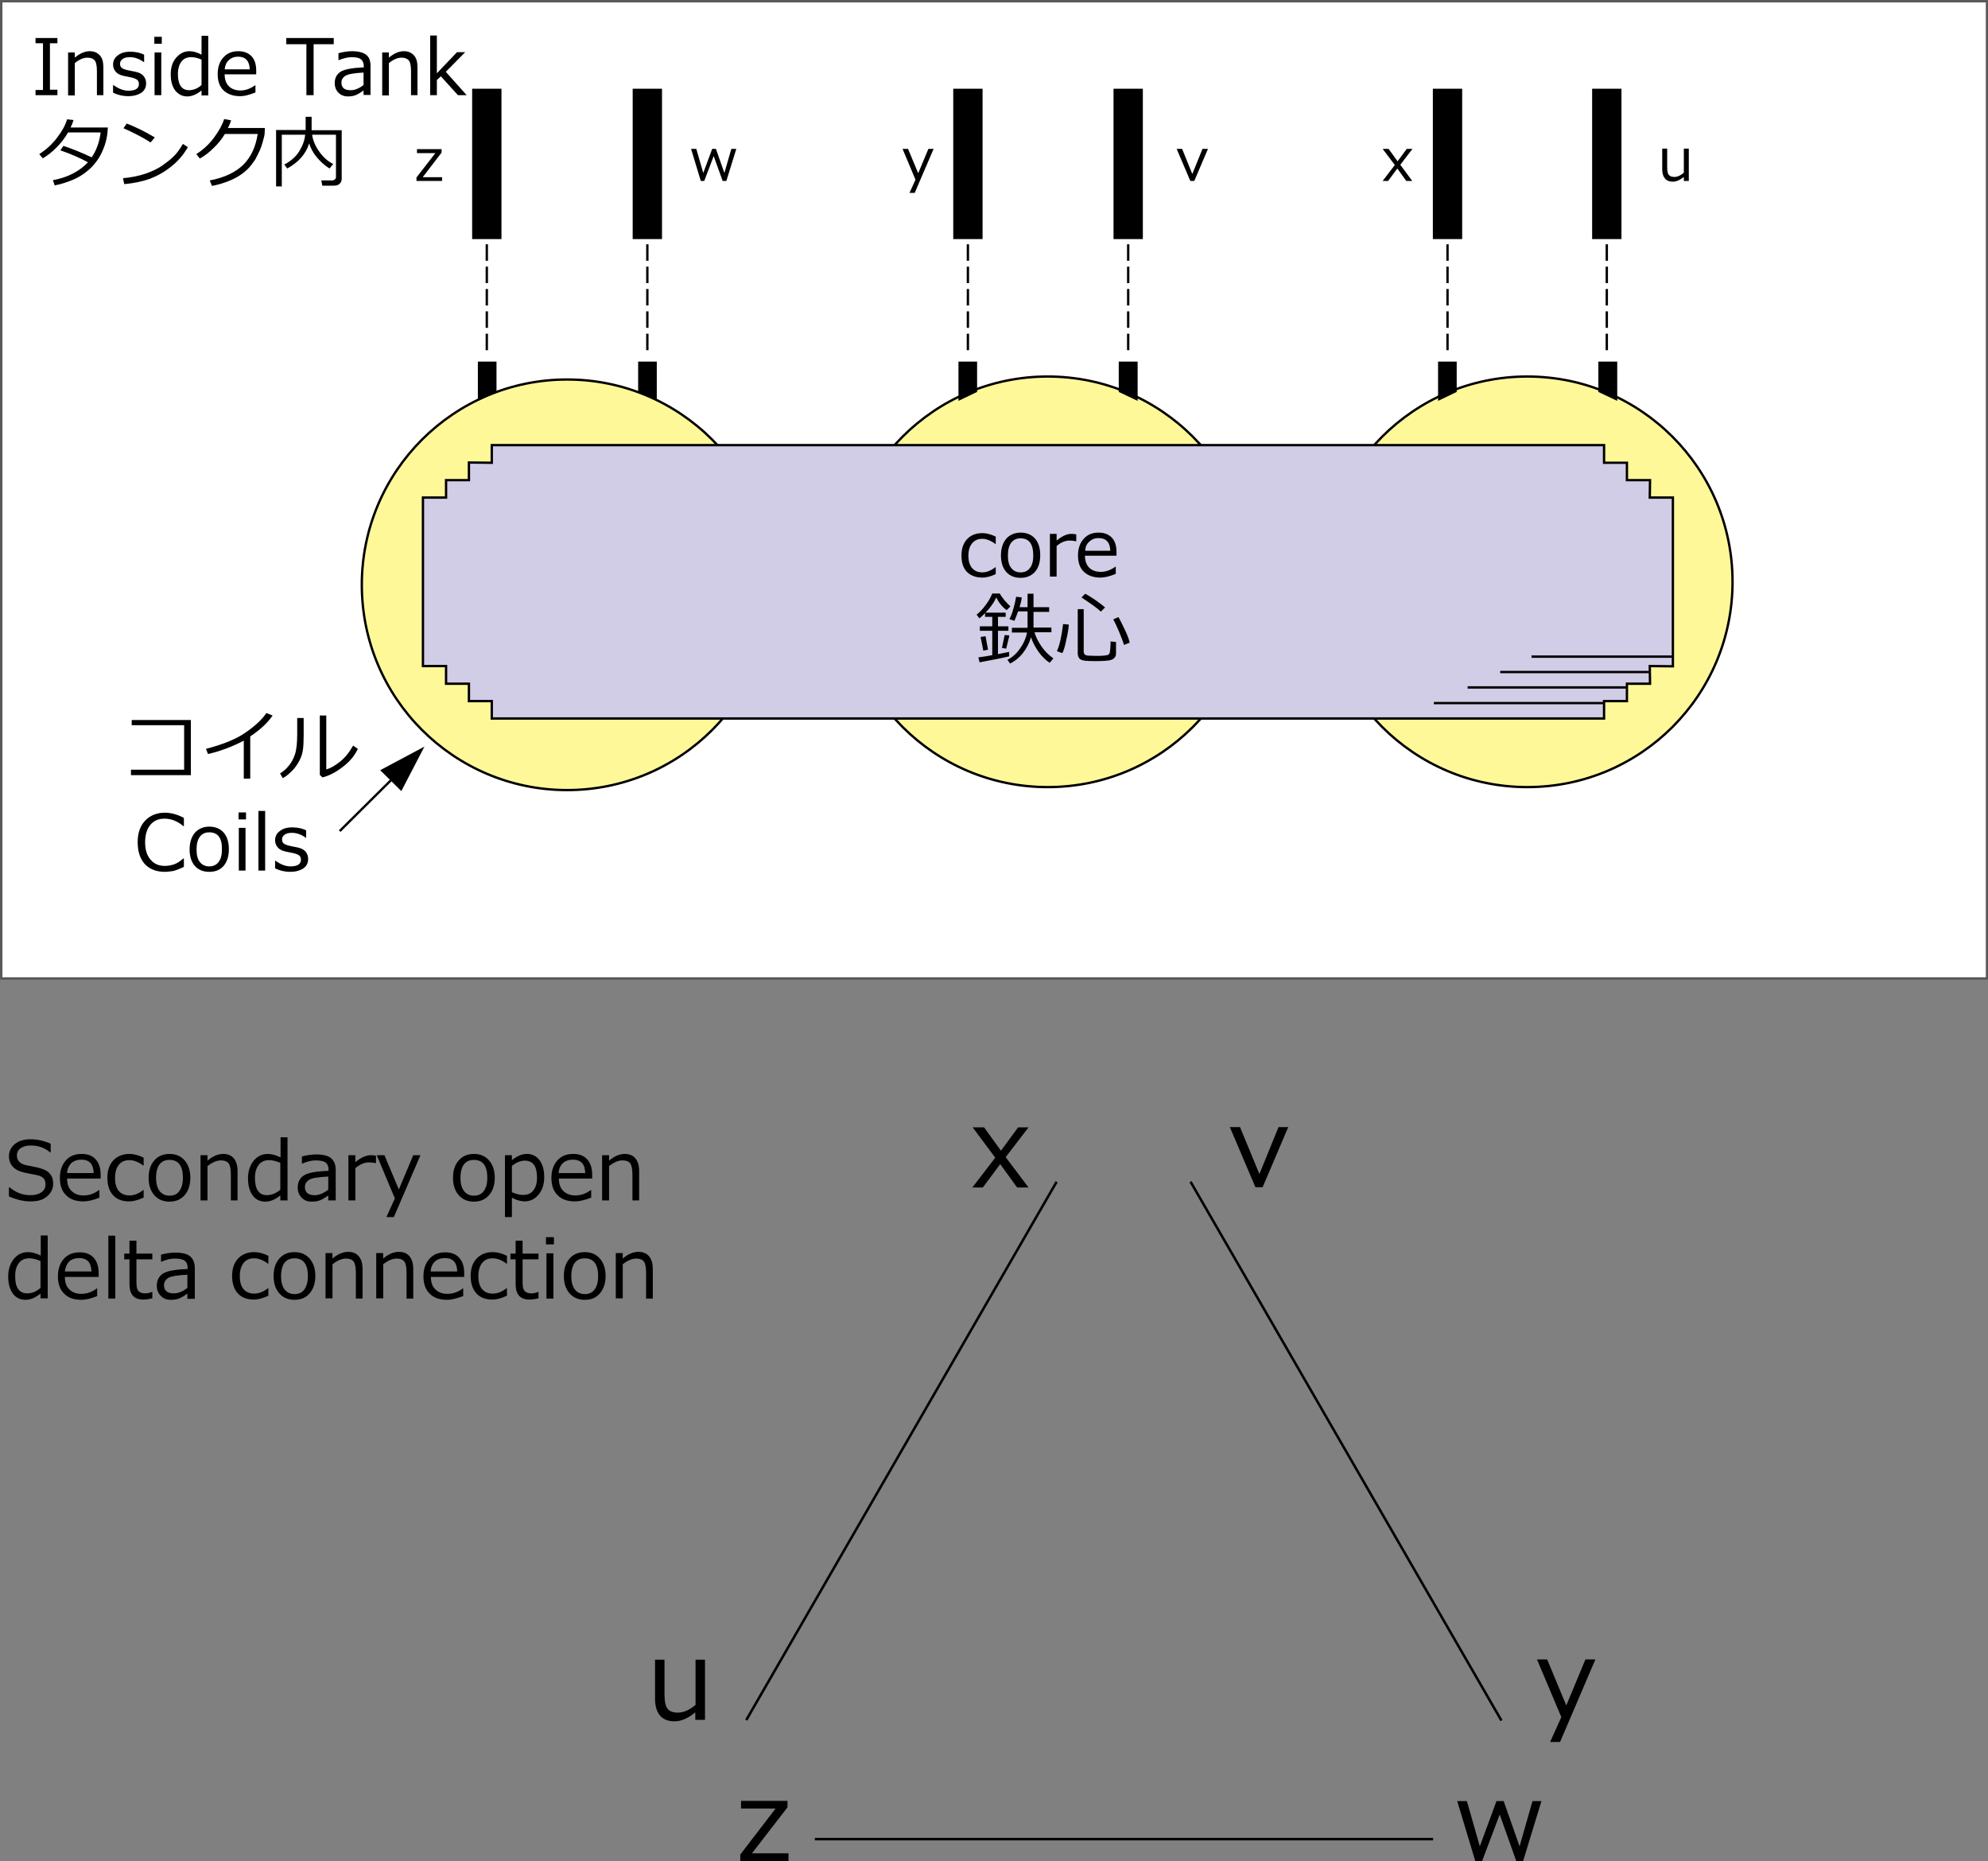 <svg xmlns="http://www.w3.org/2000/svg" width="800" height="748.9" viewBox="0 0 800 748.9"><rect x="0" y="0" width="800" height="748.9" fill="#808080" stroke="none"/><style>.st0{fill:#fff;stroke:#595757;stroke-width:.947}.st1{fill:#fff899}.st2{fill:none;stroke:#000;stroke-width:.947}.st3{fill:#d2cde6}.st4,.st5{fill:none;stroke:#000}.st4{stroke-dasharray:6.628,2.366;stroke-width:.947}.st5{stroke-width:1.005}</style><path class="st0" d="M.5.5h799.1v393.2H.5z"/><path class="st1" d="M310.8 235.3c0-45.6-37-82.6-82.6-82.6-45.6 0-82.6 37-82.6 82.6 0 45.6 37 82.6 82.6 82.6 45.6 0 82.6-37 82.6-82.6"/><path class="st2" d="M310.8 235.3c0-45.6-37-82.6-82.6-82.6-45.6 0-82.6 37-82.6 82.6 0 45.6 37 82.6 82.6 82.6 45.6 0 82.6-37 82.6-82.6z"/><path d="M192.3 161.3l7.5-3.6v-12.2h-7.5zM264.3 161.3l-7.5-3.6v-12.2h7.5z"/><path class="st1" d="M504.2 234.1c0-45.6-37-82.6-82.6-82.6-45.6 0-82.6 37-82.6 82.6 0 45.6 37 82.6 82.6 82.6 45.7 0 82.6-37 82.6-82.6"/><path class="st2" d="M504.2 234.1c0-45.6-37-82.6-82.6-82.6-45.6 0-82.6 37-82.6 82.6 0 45.6 37 82.6 82.6 82.6 45.7 0 82.6-37 82.6-82.6z"/><path d="M385.7 161.3l7.5-3.6v-12.2h-7.5zM457.8 161.3l-7.6-3.6v-12.2h7.6z"/><path class="st1" d="M697.2 234.1c0-45.6-37-82.6-82.6-82.6-45.6 0-82.6 37-82.6 82.6 0 45.6 37 82.6 82.6 82.6 45.7 0 82.6-37 82.6-82.6"/><path class="st2" d="M697.2 234.1c0-45.6-37-82.6-82.6-82.6-45.6 0-82.6 37-82.6 82.6 0 45.6 37 82.6 82.6 82.6 45.7 0 82.6-37 82.6-82.6z"/><path d="M578.7 161.3l7.5-3.6v-12.2h-7.5zM650.8 161.3l-7.6-3.6v-12.2h7.6z"/><path class="st2" d="M197.7 186.6h68.7M188.9 192.8h63.9M179.5 199h60.2M171.9 205.9h56.3"/><path class="st3" d="M197.9 289.1v-7h-9.2v-7h-9.2V268h-9.3v-67.8h9.3v-7h9.2v-7.1l9.2.1v-7.1h447.6v7.1h9.2v7h9.3l-.1 7h9.3V268.1l-9.3-.1.1 7.1h-9.3v7h-9.2v7z"/><path class="st2" d="M197.9 289.1v-7h-9.2v-7h-9.2V268h-9.3v-67.8h9.3v-7h9.2v-7.1l9.2.1v-7.1h447.6v7.1h9.2v7h9.3l-.1 7h9.3V268.1l-9.3-.1.1 7.1h-9.3v7h-9.2v7zM645.8 282.9H577M654.6 276.6h-64M663.9 270.4h-60.2M672.7 264.2h-56.4"/><path class="st4" d="M195.9 140.9V50.1M260.5 140.9V50.1M389.5 140.9V50.1M454 140.9V50.1M582.5 140.9V50.1M646.6 140.9V50.1"/><g><path d="M296.3 59.9l-4 12.9h-1.5l-3.6-10-3.8 10H282l-3.9-12.9h2.1l2.8 9.7 3.6-9.7h1.5l3.4 9.7 2.8-9.7h2z"/></g><g><path d="M375.7 59.9l-7.6 17.7H366l2.4-5.3-5.2-12.4h2.2l4.1 9.8 4.1-9.8h2.1z"/></g><g><path d="M486.1 59.9l-5.5 12.9H479l-5.5-12.9h2.2l4.1 10.1 4.1-10.1h2.2z"/></g><g><path d="M568.3 72.8h-2.4l-3.6-5-3.7 5h-2.2l4.9-6.4-4.9-6.5h2.4l3.6 5 3.7-5h2.3l-4.9 6.4 4.8 6.5z"/></g><g><path d="M679.6 72.8h-2v-1.6c-1.6 1.3-3.1 1.9-4.5 1.9-1.3 0-2.4-.4-3.1-1.3-.7-.8-1.1-2-1.1-3.6v-8.4h2v7.3c0 1.7.2 2.8.7 3.3.4.5 1.2.8 2.2.8 1.2 0 2.5-.6 3.8-1.7v-9.7h2v13z"/></g><g><path d="M177.9 72.8h-10.3v-1.4l7.6-9.8h-7.4V60h9.9v1.4l-7.6 9.9h7.8v1.5z"/></g><path d="M190 35.7h11.8v60.5H190zM254.6 35.7h11.8v60.5h-11.8zM383.6 35.7h11.8v60.5h-11.8zM448.1 35.7h11.8v60.5h-11.8zM576.6 35.7h11.8v60.5h-11.8zM640.7 35.7h11.8v60.5h-11.8z"/><path class="st2" d="M162.1 309.2l-25.4 25.2"/><path d="M170.8 300.4l-17.8 9.5 8.5 8.4z"/><g><path d="M23.1 38.3h-8.8v-2.1h3V17.4h-3v-2.1h8.8v2.1h-3v18.7h3v2.2zM41.7 38.3H39v-9.6c0-2.2-.3-3.7-.9-4.4-.6-.7-1.6-1.1-2.9-1.1-1.6 0-3.3.7-5.1 2.2v13h-2.7V21.1h2.7v2.1c2-1.7 4-2.6 6-2.6 1.8 0 3.1.6 4.1 1.7 1 1.1 1.4 2.7 1.4 4.8v11.2zM51.6 38.7c-2.2 0-4.2-.5-6.1-1.4v-3.1h.1c2.1 1.5 4.1 2.3 6.1 2.3 2.8 0 4.2-.9 4.2-2.7 0-.7-.2-1.2-.6-1.6-.4-.4-1.2-.7-2.3-1-1-.2-2.1-.4-3.4-.7-1.3-.3-2.3-.8-3-1.6-.7-.8-1.1-1.7-1.1-2.9 0-1.5.6-2.8 1.9-3.7 1.2-1 2.9-1.5 5-1.5s4 .4 5.6 1.2v3h-.1c-1.8-1.3-3.7-2-5.6-2-1.2 0-2.2.2-2.9.7-.7.5-1.1 1.1-1.1 1.9 0 .7.2 1.3.6 1.6.4.4 1.1.7 2.3 1l3.4.7c1.4.3 2.4.8 3.1 1.6.7.8 1.1 1.8 1.1 3 0 1.6-.6 2.9-1.9 3.8-1.4.9-3.2 1.4-5.3 1.4zM65.1 17.6h-3v-2.8h3v2.8zm-.2 20.7h-2.7V21.1h2.7v17.2zM81.1 38.3v-1.9c-2 1.6-3.9 2.4-5.7 2.4-2 0-3.6-.8-4.9-2.4-1.2-1.6-1.8-3.8-1.8-6.5s.7-5 2.2-6.7c1.5-1.7 3.2-2.6 5.4-2.6 1.5 0 3.1.5 4.8 1.4v-7.6h2.7v24h-2.7zm0-4.1V24c-1.5-.7-2.9-1-4.2-1-1.7 0-3 .6-3.9 1.8-.9 1.2-1.4 2.8-1.4 5 0 4.3 1.5 6.5 4.6 6.5 1.8-.1 3.4-.7 4.9-2.1zM96.7 38.7c-2.9 0-5.1-.8-6.7-2.3-1.6-1.5-2.4-3.7-2.4-6.6 0-2.8.8-5.1 2.3-6.7 1.5-1.7 3.5-2.5 6-2.5 2.3 0 4 .7 5.3 2 1.3 1.4 1.9 3.3 1.9 5.8v1.5H90.4c0 2.1.6 3.7 1.7 4.8 1.1 1.1 2.7 1.7 4.7 1.7s3.9-.7 5.9-2.1h.1v2.9c-2.5 1-4.5 1.5-6.1 1.5zm-6.3-10.8h10.1c-.1-3.4-1.7-5.1-4.7-5.1-1.5 0-2.8.5-3.7 1.4-1 .8-1.5 2.1-1.7 3.7zM123.3 38.3V17.8h-8.1v-2.5h19.1v2.5h-8.1v20.5h-2.9zM146.3 38.3v-1.9c-1.4 1-2.6 1.7-3.5 2-.9.3-1.9.4-2.8.4-1.5 0-2.8-.5-3.8-1.5s-1.5-2.3-1.5-3.9c0-2 .8-3.5 2.3-4.5 1.5-1 4.7-1.6 9.4-1.8v-.5c0-1.2-.4-2.1-1.1-2.7-.7-.6-2-.9-3.7-.9-1.6 0-3.3.4-5.3 1.2h-.1v-2.8c1.9-.5 3.7-.8 5.5-.8 2.5 0 4.4.5 5.6 1.4 1.2.9 1.8 2.4 1.8 4.4v11.8h-2.8zm0-4.1v-5c-3.8.2-6.2.6-7.3 1.3-1.1.7-1.6 1.6-1.6 2.7 0 2.1 1.2 3.1 3.7 3.1 1.7 0 3.4-.7 5.2-2.1zM168.1 38.3h-2.7v-9.6c0-2.2-.3-3.7-.9-4.4-.6-.7-1.6-1.1-2.9-1.1-1.6 0-3.3.7-5.1 2.2v13h-2.7V21.1h2.7v2.1c2-1.7 4-2.6 6-2.6 1.8 0 3.1.6 4.1 1.7 1 1.1 1.4 2.7 1.4 4.8v11.2zM187.8 38.3h-3.5l-6.9-7.6-1.6 1.5v6.1h-2.7v-24h2.7v15.2l8.1-8.5h3.3l-7.8 7.9 8.4 9.4z"/></g><g><path d="M29.6 48.3c-.3 1-.7 2-1.2 3h15c-.1 1.5-.2 2.6-.3 3.2-.3 1.9-.8 3.7-1.5 5.4-.7 1.7-1.5 3.3-2.6 4.8s-2.4 3-4.1 4.3c-1.6 1.3-3.5 2.5-5.7 3.4s-4.6 1.7-7.2 2.2l-.7-2.1c6-1.1 10.7-3.6 14.1-7.2-3.1-1.7-6.7-3.3-11.1-4.8l1.2-1.8c3.1 1 6.9 2.5 11.4 4.6 1.9-2.8 3.1-6.1 3.6-10H27.4c-1.3 2.2-2.9 4.3-4.7 6.1-1.8 1.8-3.7 3.3-5.5 4.3L15.8 62c2.8-1.8 5.1-3.9 7.1-6.5s3.4-5.1 4.1-7.5l2.6.3zM75.6 59.2c-1.7 3-3.9 5.6-6.7 7.8-2.7 2.2-5.6 3.8-8.5 4.9-3 1.1-6.4 1.8-10.4 2.2l-.5-2.4c3.3-.3 6.3-.9 9-1.8 2.6-.9 4.9-2 6.7-3.2 1.8-1.3 3.4-2.5 4.6-3.7 1.3-1.2 2.5-2.9 3.8-5.1l2 1.3zm-13.3-3.9l-1.7 2c-3.6-2.3-7.3-4.1-10.9-5.7l1.3-1.9c3.8 1.5 7.5 3.3 11.3 5.6zM93 48.4c-.3 1-.7 2-1.3 3.1h14.9l-.1 2.1c0 .6-.3 1.8-.8 3.6-.3 1.1-.7 2.3-1.2 3.4s-1.1 2.3-1.8 3.6c-.8 1.2-1.7 2.4-2.7 3.5-1.1 1.1-2.3 2.1-3.7 3-1.4.9-3.1 1.7-4.9 2.4-1.9.7-3.9 1.3-6.1 1.7l-.9-2.2c5.9-1.1 10.4-3.3 13.5-6.3 3.1-3.1 5-7.2 5.8-12.4H90.5c-1.2 2-2.7 3.9-4.5 5.6-1.8 1.8-3.6 3.2-5.6 4.3L79 62c2.7-1.7 5.1-3.9 7.1-6.6 2-2.7 3.4-5.2 4.1-7.5l2.8.5zM134.3 74.7h-4.6l-.4-2.1h4.3c.4 0 .8-.1 1.1-.4.3-.2.5-.5.5-.9V54.2h-9.6c.3 2.2 1.2 4.4 2.8 6.7 1.6 2.3 3.5 4 5.7 5.1l-1.5 1.8c-1.9-1.2-3.6-2.7-5.1-4.5-1.5-1.8-2.5-3.7-3.1-5.6-1.3 4.3-4.3 7.6-8.8 10.1l-1.2-1.6c2.7-1.4 4.7-3.2 6-5.3 1.3-2.1 2.2-4.4 2.4-6.7h-9.4V75h-2.3V52.3H123V47h2.4v5.4h12.1V72c0 .8-.3 1.5-.9 2-.5.5-1.3.7-2.3.7z"/></g><g><path d="M66.4 350.8c-3.4 0-6.1-1-8.1-3.1-1.9-2.1-2.9-5-2.9-8.8 0-3.7 1-6.6 3-8.7 2-2.1 4.7-3.2 8-3.2 2.4 0 5 .7 7.6 2.1v3.3h-.2c-2.4-2-4.9-3-7.6-3-2.4 0-4.3.8-5.7 2.5-1.4 1.7-2.1 4-2.1 7s.7 5.3 2.2 7c1.4 1.7 3.3 2.5 5.7 2.5 1.3 0 2.5-.2 3.7-.6 1.2-.4 2.4-1.2 3.8-2.4h.2v3.4c-1.9.9-3.5 1.5-4.5 1.7-1.1.1-2.1.3-3.1.3zM84.2 350.8c-2.4 0-4.4-.8-5.8-2.4-1.4-1.6-2.1-3.8-2.1-6.6s.7-5 2.1-6.7c1.4-1.6 3.4-2.5 5.8-2.5s4.4.8 5.8 2.4c1.4 1.6 2.1 3.8 2.1 6.7 0 2.8-.7 5-2.1 6.7-1.4 1.6-3.3 2.4-5.8 2.4zm0-15.9c-1.7 0-2.9.6-3.8 1.8-.9 1.2-1.3 2.9-1.3 5.1 0 2.2.4 3.9 1.3 5 .9 1.2 2.2 1.8 3.8 1.8s2.9-.6 3.8-1.8c.9-1.2 1.3-2.8 1.3-5 .1-4.6-1.6-6.9-5.1-6.9zM99 329.7h-3v-2.8h3v2.8zm-.2 20.6h-2.7v-17.2h2.7v17.2zM106.7 350.3H104v-24h2.7v24zM116.8 350.8c-2.2 0-4.2-.5-6.1-1.4v-3.1h.1c2.1 1.5 4.1 2.3 6.1 2.3 2.8 0 4.2-.9 4.2-2.7 0-.7-.2-1.2-.6-1.6-.4-.4-1.2-.7-2.3-1-1-.2-2.1-.4-3.4-.7-1.3-.3-2.3-.8-3-1.6-.7-.8-1.1-1.7-1.1-2.9 0-1.5.6-2.8 1.9-3.7 1.2-1 2.9-1.5 5-1.5s4 .4 5.6 1.2v3h-.1c-1.8-1.3-3.7-2-5.6-2-1.2 0-2.2.2-2.9.7-.7.5-1.1 1.1-1.1 1.9 0 .7.2 1.3.6 1.6.4.4 1.1.7 2.3 1l3.4.7c1.4.3 2.4.8 3.1 1.6.7.8 1.1 1.8 1.1 3 0 1.6-.6 2.9-1.9 3.8-1.4.9-3.2 1.4-5.3 1.4z"/></g><g><path d="M76.8 311.9H52.7v-2.2h21.4v-17.9H53v-2.1h23.8v22.2zM100.8 313.3h-2.7V298c-4.5 2.4-9.3 4.2-14.4 5.4l-.8-2.1c6.6-1.7 11.9-3.8 15.7-6.4 3.8-2.6 6.7-5.2 8.6-8l2.5 1c-1.9 2.8-4.8 5.6-9 8.4v17zM122.2 295.8c0 2.4-.1 4.4-.3 5.9-.2 1.5-.7 3-1.5 4.5s-1.7 2.8-2.9 4c-1.2 1.2-2.4 2.2-3.7 2.9l-1.1-1.9c1.3-.8 2.5-1.8 3.5-3.1 1.1-1.3 1.9-2.8 2.5-4.6.6-1.8.9-4.5.9-8.1v-6.5h2.6v6.9zm21.8 5.5c-1.3 2.8-3.3 5.2-6.1 7.3-2.7 2.1-5.4 3.5-8.1 4.2l-1.1-1v-23.9h2.6v21.7c1.7-.5 3.5-1.5 5.5-3.1s3.7-3.7 5.3-6.5l1.9 1.3z"/></g><g><path d="M400.7 231c-2.1 1-3.9 1.4-5.4 1.4-2.6 0-4.7-.8-6.2-2.3s-2.2-3.8-2.2-6.6.8-5 2.3-6.6c1.5-1.6 3.6-2.4 6.1-2.4 1.7 0 3.5.5 5.4 1.4v3h-.1c-1.9-1.4-3.7-2.1-5.3-2.1-1.8 0-3.1.6-4.1 1.8-1 1.2-1.5 2.8-1.5 5s.5 3.8 1.5 5c1 1.1 2.3 1.7 4.1 1.7 1.7 0 3.5-.7 5.3-2.1h.1v2.8zM410.7 232.5c-2.4 0-4.4-.8-5.8-2.4-1.4-1.6-2.1-3.8-2.1-6.6s.7-5 2.1-6.7c1.4-1.6 3.4-2.5 5.8-2.5s4.4.8 5.8 2.4c1.4 1.6 2.1 3.8 2.1 6.7s-.7 5-2.1 6.7c-1.5 1.6-3.4 2.4-5.8 2.4zm0-15.9c-1.7 0-2.9.6-3.8 1.8-.9 1.2-1.3 2.9-1.3 5.1 0 2.2.4 3.9 1.3 5 .9 1.2 2.2 1.8 3.8 1.8 1.7 0 2.9-.6 3.8-1.8.9-1.2 1.3-2.8 1.3-5 0-4.6-1.7-6.9-5.1-6.9zM422.5 232v-17.2h2.7v2.7c2.2-1.8 4.1-2.7 6-2.7.6 0 1.3.1 1.9.2v2.8h-.1c-.8-.2-1.7-.3-2.6-.3-1.7 0-3.5.7-5.2 2.2V232h-2.7zM442.9 232.4c-2.9 0-5.1-.8-6.7-2.3-1.6-1.5-2.4-3.7-2.4-6.6 0-2.8.8-5.1 2.3-6.7 1.5-1.7 3.5-2.5 6-2.5 2.3 0 4 .7 5.3 2 1.3 1.4 1.9 3.3 1.9 5.8v1.5h-12.7c0 2.1.6 3.7 1.7 4.8 1.1 1.1 2.7 1.7 4.7 1.7s3.9-.7 5.9-2.1h.1v2.9c-2.4 1-4.5 1.5-6.1 1.5zm-6.2-10.8h10.1c-.1-3.4-1.7-5.1-4.7-5.1-1.5 0-2.8.5-3.7 1.4-1.1.9-1.6 2.1-1.7 3.7z"/></g><g><path d="M394.2 266.5l-.5-2c1.3-.2 3.2-.4 5.6-.9v-9.8h-5V252h5v-3.8h-2.9v-1.5c-.9.9-1.6 1.6-2.3 2.1l-1.1-1.5c1.2-.9 2.4-2.2 3.6-3.8 1.2-1.6 2.1-3.2 2.7-4.7h3c.4.7 1 1.6 1.9 2.7.9 1 1.7 1.9 2.4 2.5l-1.5 1.5c-1.7-1.2-3.1-2.9-4.2-5.1-.8 1.9-2.2 3.9-4.3 6.1h8.1v1.7h-3.1v3.8h4.2v1.8h-4.2v9.4c2.1-.4 3.6-.7 4.5-.9v1.8c-2 .5-6 1.3-11.9 2.4zm1.5-4.7l-1.1-5.5 2-.3 1 5.4-1.9.4zm9.2-.8l-1.7-.3 1.1-5.2 1.9.2-1.3 5.3zm8.6-8.7V246h-3.8c-.6 1.7-1.1 2.9-1.5 3.8l-2-.7c.5-.9 1.1-2.3 1.6-4.2.6-2 .9-3.6 1.1-4.8l2.3.3c-.1.9-.4 2.2-.9 3.9h3.2v-5.4h2.4v5.4h6.3v1.9h-6.3v6.3h7.2v1.9h-6.8c.5 1.8 1.4 3.6 2.8 5.7 1.4 2 3 3.6 4.8 4.8l-1.5 1.8c-1.8-1.2-3.3-2.8-4.6-4.6-1.3-1.9-2.3-3.8-2.9-5.7-.7 2.4-1.8 4.5-3.3 6.4s-3.2 3.2-5.1 4.2l-1.1-1.5c1.9-1 3.7-2.5 5.1-4.6 1.5-2.1 2.4-4.3 2.8-6.4h-6.1v-1.9h6.3zM427.5 262.8l-2.2-.8c1.1-2.3 1.9-5.9 2.5-10.9l2.3.2c-.1 1.6-.4 3.6-1 6.1-.5 2.5-1 4.3-1.6 5.4zm6.2-17.7h2.4v17.1c0 .7.3 1.1.8 1.4.5.2 1.9.3 4.3.3 1.2 0 2.2 0 3-.1.9-.1 1.4-.2 1.7-.3.3-.2.5-.4.6-.6.1-.3.2-.9.3-2 .1-1.1.1-2 .1-2.8l2.2.2v4.7c0 .5-.1.9-.3 1.2-.2.4-.5.7-.8.9-.3.2-.7.4-1.1.5-.4.1-1.1.2-2.3.3-1.2.1-2.5.1-3.9.1-1.1 0-2.3 0-3.6-.1-1.3-.1-2.2-.4-2.7-.9-.4-.5-.7-1.2-.7-2.1v-17.8zm9.3 1c-1.2-1.2-3.8-3.1-7.8-5.7l1.5-1.5c1 .5 2.4 1.4 4.2 2.6 1.7 1.2 3 2.2 3.8 2.9l-1.7 1.7zm9.3 13.4c-.4-1.4-1.1-3.2-2-5.4-.9-2.1-1.7-3.8-2.3-4.9l2.1-.9c.8 1.4 1.7 3.3 2.7 5.4s1.6 3.8 1.8 4.9l-2.3.9z"/></g><g><path d="M12.2 483.4c-2.7 0-5.6-.7-8.6-2v-3.7h.2c2.5 2.1 5.3 3.2 8.4 3.2 1.9 0 3.4-.4 4.5-1.2 1.1-.8 1.6-1.8 1.6-3.1 0-1-.2-1.8-.7-2.4-.5-.6-1.3-1-2.4-1.3l-5.4-1.1c-2-.4-3.5-1.2-4.6-2.3-1-1.1-1.6-2.5-1.6-4.3 0-2 .8-3.6 2.4-4.9 1.6-1.3 3.7-1.9 6.3-1.9 2.7 0 5.4.6 8.1 1.8v3.5h-.2c-2.2-1.9-4.9-2.8-7.9-2.8-1.7 0-3 .4-4 1.1-1 .7-1.5 1.7-1.5 2.9 0 2 1.2 3.3 3.5 3.9 1.4.2 2.9.6 4.5.9 1.7.4 2.8.8 3.6 1.2.7.4 1.3.9 1.7 1.4.4.5.8 1.1 1 1.8.2.7.3 1.4.3 2.2 0 2.1-.9 3.8-2.6 5.2s-3.8 1.9-6.6 1.9zM33.6 483.4c-3 0-5.4-.8-7-2.5-1.7-1.6-2.5-4-2.5-6.9 0-3 .8-5.3 2.4-7.1 1.6-1.8 3.7-2.6 6.4-2.6 2.4 0 4.3.7 5.6 2.2 1.3 1.4 2 3.5 2 6.1v1.6H27c0 2.2.6 3.9 1.8 5 1.2 1.2 2.8 1.8 4.9 1.8 2.1 0 4.2-.7 6.2-2.2h.1v3.1c-2.5 1-4.7 1.5-6.4 1.5zM27 472h10.7c-.1-3.6-1.7-5.4-5-5.4-1.6 0-3 .5-4 1.4-1 1-1.6 2.3-1.7 4zM57.7 481.9c-2.2 1-4.1 1.5-5.7 1.5-2.8 0-5-.8-6.5-2.5-1.5-1.6-2.3-4-2.3-7s.8-5.3 2.4-7c1.6-1.7 3.8-2.6 6.5-2.6 1.8 0 3.7.5 5.7 1.5v3.2h-.1c-2-1.5-3.9-2.2-5.6-2.2-1.9 0-3.3.6-4.3 1.9-1 1.2-1.5 3-1.5 5.3s.5 4 1.5 5.2c1 1.2 2.5 1.8 4.3 1.8 1.8 0 3.7-.7 5.6-2.2h.1v3.1zM68.2 483.5c-2.6 0-4.6-.9-6.1-2.6-1.5-1.7-2.3-4-2.3-7s.8-5.3 2.3-7c1.5-1.7 3.5-2.6 6.1-2.6 2.6 0 4.6.9 6.1 2.6 1.5 1.7 2.3 4.1 2.3 7s-.8 5.3-2.3 7c-1.5 1.7-3.5 2.6-6.1 2.6zm0-16.8c-1.7 0-3.1.6-4 1.8-.9 1.2-1.4 3-1.4 5.4 0 2.3.5 4.1 1.4 5.3.9 1.2 2.3 1.9 4 1.9 1.7 0 3.1-.6 4-1.9s1.4-3 1.4-5.3c0-4.8-1.8-7.2-5.4-7.2zM95.7 483h-2.8v-10.2c0-2.4-.3-3.9-.9-4.7-.6-.8-1.6-1.2-3.1-1.2-1.7 0-3.5.8-5.4 2.3V483h-2.8v-18.2h2.8v2.2c2.1-1.8 4.2-2.7 6.3-2.7 1.9 0 3.3.6 4.3 1.8 1 1.2 1.5 2.9 1.5 5.1V483zM112.8 483v-2c-2.1 1.7-4.1 2.5-6 2.5-2.1 0-3.9-.8-5.1-2.5-1.3-1.7-1.9-4-1.9-6.9 0-2.9.8-5.2 2.3-7.1 1.5-1.8 3.4-2.7 5.7-2.7 1.6 0 3.3.5 5.1 1.4v-8.1h2.8V483h-2.9zm0-4.3v-10.8c-1.6-.7-3.1-1.1-4.5-1.1-1.8 0-3.2.6-4.2 1.9-1 1.3-1.5 3-1.5 5.3 0 4.6 1.6 6.9 4.9 6.9 1.9-.1 3.7-.8 5.3-2.2zM132.1 483v-2c-1.5 1.1-2.8 1.8-3.7 2.1-1 .3-2 .4-3 .4-1.6 0-3-.5-4-1.6-1.1-1.1-1.6-2.4-1.6-4.1 0-2.1.8-3.7 2.4-4.8 1.6-1.1 4.9-1.7 10-1.9v-.5c0-1.3-.4-2.2-1.1-2.8-.8-.6-2.1-.9-4-.9-1.7 0-3.5.4-5.5 1.3h-.1v-2.9c2-.5 3.9-.8 5.8-.8 2.7 0 4.7.5 5.9 1.5 1.2 1 1.9 2.6 1.9 4.7V483h-3zm0-4.3v-5.3c-4 .2-6.6.6-7.7 1.3-1.1.7-1.7 1.7-1.7 2.9 0 2.2 1.3 3.3 4 3.3 1.7 0 3.5-.8 5.4-2.2zM140.2 483v-18.2h2.8v2.8c2.3-1.9 4.4-2.8 6.3-2.8.7 0 1.4.1 2 .2v3h-.1c-.9-.2-1.8-.3-2.7-.3-1.8 0-3.7.8-5.5 2.3v13h-2.8zM169.2 464.8l-10.7 24.9h-3l3.4-7.5-7.3-17.4h3.1l5.8 13.8 5.8-13.8h2.9zM190.7 483.5c-2.6 0-4.6-.9-6.1-2.6-1.5-1.7-2.3-4-2.3-7s.8-5.3 2.3-7c1.5-1.7 3.5-2.6 6.1-2.6s4.6.9 6.1 2.6c1.5 1.7 2.3 4.1 2.3 7s-.8 5.3-2.3 7c-1.5 1.7-3.5 2.6-6.1 2.6zm0-16.8c-1.7 0-3.1.6-4 1.8-.9 1.2-1.4 3-1.4 5.4 0 2.3.5 4.1 1.4 5.3.9 1.2 2.3 1.9 4 1.9s3.1-.6 4-1.9c.9-1.2 1.4-3 1.4-5.3 0-4.8-1.8-7.2-5.4-7.2zM206 481.9v7.8h-2.8v-24.9h2.8v2c2.1-1.7 4.1-2.5 6-2.5 2.1 0 3.8.8 5.1 2.5 1.3 1.7 1.9 4 1.9 6.9 0 2.9-.8 5.2-2.3 7-1.5 1.8-3.4 2.7-5.7 2.7-1.6-.1-3.3-.5-5-1.5zm0-12.8v10.6c1.6.7 3.1 1.1 4.5 1.1 1.8 0 3.2-.6 4.1-1.8 1-1.2 1.5-3 1.5-5.2 0-4.5-1.6-6.8-4.9-6.8-1.7 0-3.4.7-5.2 2.1zM231.4 483.4c-3 0-5.4-.8-7-2.5-1.7-1.6-2.5-4-2.5-6.9 0-3 .8-5.3 2.4-7.1 1.6-1.8 3.7-2.6 6.4-2.6 2.4 0 4.3.7 5.6 2.2 1.3 1.4 2 3.5 2 6.1v1.6h-13.4c0 2.2.6 3.9 1.8 5 1.2 1.2 2.8 1.8 4.9 1.8 2.1 0 4.2-.7 6.2-2.2h.1v3.1c-2.6 1-4.8 1.5-6.5 1.5zm-6.6-11.4h10.7c-.1-3.6-1.7-5.4-5-5.4-1.6 0-3 .5-4 1.4-1 1-1.6 2.3-1.7 4zM257.3 483h-2.8v-10.2c0-2.4-.3-3.9-.9-4.7-.6-.8-1.6-1.2-3.1-1.2-1.7 0-3.5.8-5.4 2.3V483h-2.8v-18.2h2.8v2.2c2.1-1.8 4.2-2.7 6.3-2.7 1.9 0 3.3.6 4.3 1.8 1 1.2 1.5 2.9 1.5 5.1V483zM16.3 522.5v-2c-2.1 1.7-4.1 2.5-6 2.5-2.1 0-3.9-.8-5.1-2.5-1.3-1.7-1.9-4-1.9-6.9 0-2.9.8-5.2 2.3-7.1 1.5-1.8 3.4-2.7 5.7-2.7 1.6 0 3.3.5 5.1 1.4v-8.1h2.8v25.3h-2.9zm0-4.3v-10.8c-1.6-.7-3.1-1.1-4.5-1.1-1.8 0-3.2.6-4.2 1.9-1 1.3-1.5 3-1.5 5.3 0 4.6 1.6 6.9 4.9 6.9 1.9 0 3.6-.7 5.3-2.2zM32.8 523c-3 0-5.4-.8-7-2.5-1.7-1.6-2.5-4-2.5-6.9 0-3 .8-5.3 2.4-7.1 1.6-1.8 3.7-2.6 6.4-2.6 2.4 0 4.3.7 5.6 2.2 1.3 1.4 2 3.5 2 6.1v1.6H26.1c0 2.2.6 3.9 1.8 5 1.2 1.2 2.8 1.8 4.9 1.8 2.1 0 4.2-.7 6.2-2.2h.1v3.1c-2.5 1-4.6 1.5-6.3 1.5zm-6.7-11.4h10.7c-.1-3.6-1.7-5.4-5-5.4-1.6 0-3 .5-4 1.4-.9 1-1.5 2.3-1.7 4zM46.4 522.5h-2.8v-25.3h2.8v25.3zM57.7 522.9c-3.8 0-5.6-2.1-5.6-6.2v-10H50v-2.3h2.1v-5.2h2.8v5.2h6.4v2.3h-6.4v8.4c0 1.9.1 3.1.4 3.7.3.6.7 1 1.2 1.2.5.3 1.2.4 2.1.4.8 0 1.7-.2 2.6-.6h.1v2.6c-1.3.3-2.5.5-3.6.5zM75.4 522.5v-2c-1.5 1.1-2.8 1.8-3.7 2.1-1 .3-2 .4-3 .4-1.6 0-3-.5-4-1.6-1.1-1.1-1.6-2.4-1.6-4.1 0-2.1.8-3.7 2.4-4.8 1.6-1.1 4.9-1.7 10-1.9v-.5c0-1.3-.4-2.2-1.1-2.8-.8-.6-2.1-.9-4-.9-1.7 0-3.5.4-5.5 1.3h-.1v-2.9c2-.5 3.9-.8 5.8-.8 2.7 0 4.7.5 5.9 1.5 1.2 1 1.9 2.6 1.9 4.7v12.4h-3zm0-4.3v-5.3c-4 .2-6.6.6-7.7 1.3-1.1.7-1.7 1.7-1.7 2.9 0 2.2 1.3 3.3 4 3.3 1.7 0 3.5-.7 5.4-2.2zM107.9 521.4c-2.2 1-4.1 1.5-5.7 1.5-2.8 0-5-.8-6.5-2.5-1.5-1.6-2.3-4-2.3-7s.8-5.3 2.4-7c1.6-1.7 3.8-2.6 6.5-2.6 1.8 0 3.7.5 5.7 1.5v3.2h-.1c-2-1.5-3.9-2.2-5.6-2.2-1.9 0-3.3.6-4.3 1.9s-1.5 3-1.5 5.3.5 4 1.5 5.2c1 1.2 2.5 1.8 4.3 1.8 1.8 0 3.7-.7 5.6-2.2h.1v3.1zM118.5 523c-2.6 0-4.6-.9-6.1-2.6-1.5-1.7-2.3-4-2.3-7s.8-5.3 2.3-7c1.5-1.7 3.5-2.6 6.1-2.6 2.6 0 4.6.9 6.1 2.6 1.5 1.7 2.3 4.1 2.3 7s-.8 5.3-2.3 7c-1.5 1.8-3.6 2.6-6.1 2.6zm0-16.7c-1.7 0-3.1.6-4 1.8-.9 1.2-1.4 3-1.4 5.4 0 2.3.5 4.1 1.4 5.3.9 1.2 2.3 1.9 4 1.9 1.7 0 3.1-.6 4-1.9s1.4-3 1.4-5.3c0-4.8-1.8-7.2-5.4-7.2zM146 522.5h-2.8v-10.2c0-2.4-.3-3.9-.9-4.7-.6-.8-1.6-1.2-3.1-1.2-1.7 0-3.5.8-5.4 2.3v13.7H131v-18.2h2.8v2.2c2.1-1.8 4.2-2.7 6.3-2.7 1.9 0 3.3.6 4.3 1.8 1 1.2 1.5 2.9 1.5 5.1v11.9zM166.4 522.5h-2.8v-10.2c0-2.4-.3-3.9-.9-4.7-.6-.8-1.6-1.2-3.1-1.2-1.7 0-3.5.8-5.4 2.3v13.7h-2.8v-18.2h2.8v2.2c2.1-1.8 4.2-2.7 6.3-2.7 1.9 0 3.3.6 4.3 1.8 1 1.2 1.5 2.9 1.5 5.1v11.9zM179.9 523c-3 0-5.4-.8-7-2.5-1.7-1.6-2.5-4-2.5-6.9 0-3 .8-5.3 2.4-7.1 1.6-1.8 3.7-2.6 6.4-2.6 2.4 0 4.3.7 5.6 2.2 1.3 1.4 2 3.5 2 6.1v1.6h-13.4c0 2.2.6 3.9 1.8 5 1.2 1.2 2.8 1.8 4.9 1.8 2.1 0 4.2-.7 6.2-2.2h.1v3.1c-2.7 1-4.8 1.5-6.5 1.5zm-6.6-11.4H184c-.1-3.6-1.7-5.4-5-5.4-1.6 0-3 .5-4 1.4-1 1-1.6 2.3-1.7 4zM203.9 521.4c-2.2 1-4.1 1.5-5.7 1.5-2.8 0-5-.8-6.5-2.5-1.5-1.6-2.3-4-2.3-7s.8-5.3 2.4-7c1.6-1.7 3.8-2.6 6.5-2.6 1.8 0 3.7.5 5.7 1.5v3.2h-.1c-2-1.5-3.9-2.2-5.6-2.2-1.9 0-3.3.6-4.3 1.9s-1.5 3-1.5 5.3.5 4 1.5 5.2c1 1.2 2.5 1.8 4.3 1.8 1.8 0 3.7-.7 5.6-2.2h.1v3.1zM213.1 522.9c-3.8 0-5.6-2.1-5.6-6.2v-10h-2.1v-2.3h2.1v-5.2h2.8v5.2h6.4v2.3h-6.4v8.4c0 1.9.1 3.1.4 3.7.3.6.7 1 1.2 1.2.5.3 1.2.4 2.1.4.8 0 1.7-.2 2.6-.6h.1v2.6c-1.3.3-2.5.5-3.6.5zM222.9 500.7h-3.2v-2.9h3.2v2.9zm-.2 21.8h-2.8v-18.2h2.8v18.2zM235.3 523c-2.6 0-4.6-.9-6.1-2.6-1.5-1.7-2.3-4-2.3-7s.8-5.3 2.3-7c1.5-1.7 3.5-2.6 6.1-2.6 2.6 0 4.6.9 6.1 2.6 1.5 1.7 2.3 4.1 2.3 7s-.8 5.3-2.3 7c-1.5 1.8-3.5 2.6-6.1 2.6zm0-16.7c-1.7 0-3.1.6-4 1.8-.9 1.2-1.4 3-1.4 5.4 0 2.3.5 4.1 1.4 5.3.9 1.2 2.3 1.9 4 1.9 1.7 0 3.1-.6 4-1.9.9-1.2 1.4-3 1.4-5.3 0-4.8-1.8-7.2-5.4-7.2zM262.8 522.5H260v-10.2c0-2.4-.3-3.9-.9-4.7-.6-.8-1.6-1.2-3.1-1.2-1.7 0-3.5.8-5.4 2.3v13.7h-2.8v-18.2h2.8v2.2c2.1-1.8 4.2-2.7 6.3-2.7 1.9 0 3.3.6 4.3 1.8 1 1.2 1.5 2.9 1.5 5.1v11.9z"/></g><g><path d="M620.3 724.7l-7.4 24.2h-2.7l-6.7-18.8-7.1 18.8h-2.7l-7.3-24.2h3.9l5.2 18.2 6.7-18.2h2.9l6.4 18.2 5.2-18.2h3.6zM317.2 748.9h-19.3v-2.7l14.2-18.5h-13.9v-3.1h18.7v2.6l-14.3 18.5h14.7v3.2zM283.6 692h-3.8v-3c-2.9 2.4-5.7 3.6-8.4 3.6-2.5 0-4.5-.8-5.8-2.3-1.3-1.6-2-3.8-2-6.7v-15.8h3.8v13.6c0 3.1.4 5.2 1.3 6.2.8 1 2.2 1.5 4.1 1.5 2.2 0 4.6-1 7.1-3.1v-18.2h3.8V692zM642 667.7l-14.2 33.2h-4l4.5-10-9.8-23.2h4.1l7.7 18.5 7.7-18.5h4zM413.9 477.8h-4.6l-6.8-9.4-7 9.4h-4.2l9.2-12-9.1-12.2h4.6l6.8 9.4 6.9-9.4h4.2l-9.2 12 9.2 12.2zM518.4 453.5l-10.3 24.2h-2.9l-10.3-24.2h4.1l7.8 18.9 7.7-18.9h3.9z"/><path class="st5" d="M604.2 692.3L479.1 475.5M327.9 740h248.8M425.2 475.5L300.3 692.1"/></g></svg>